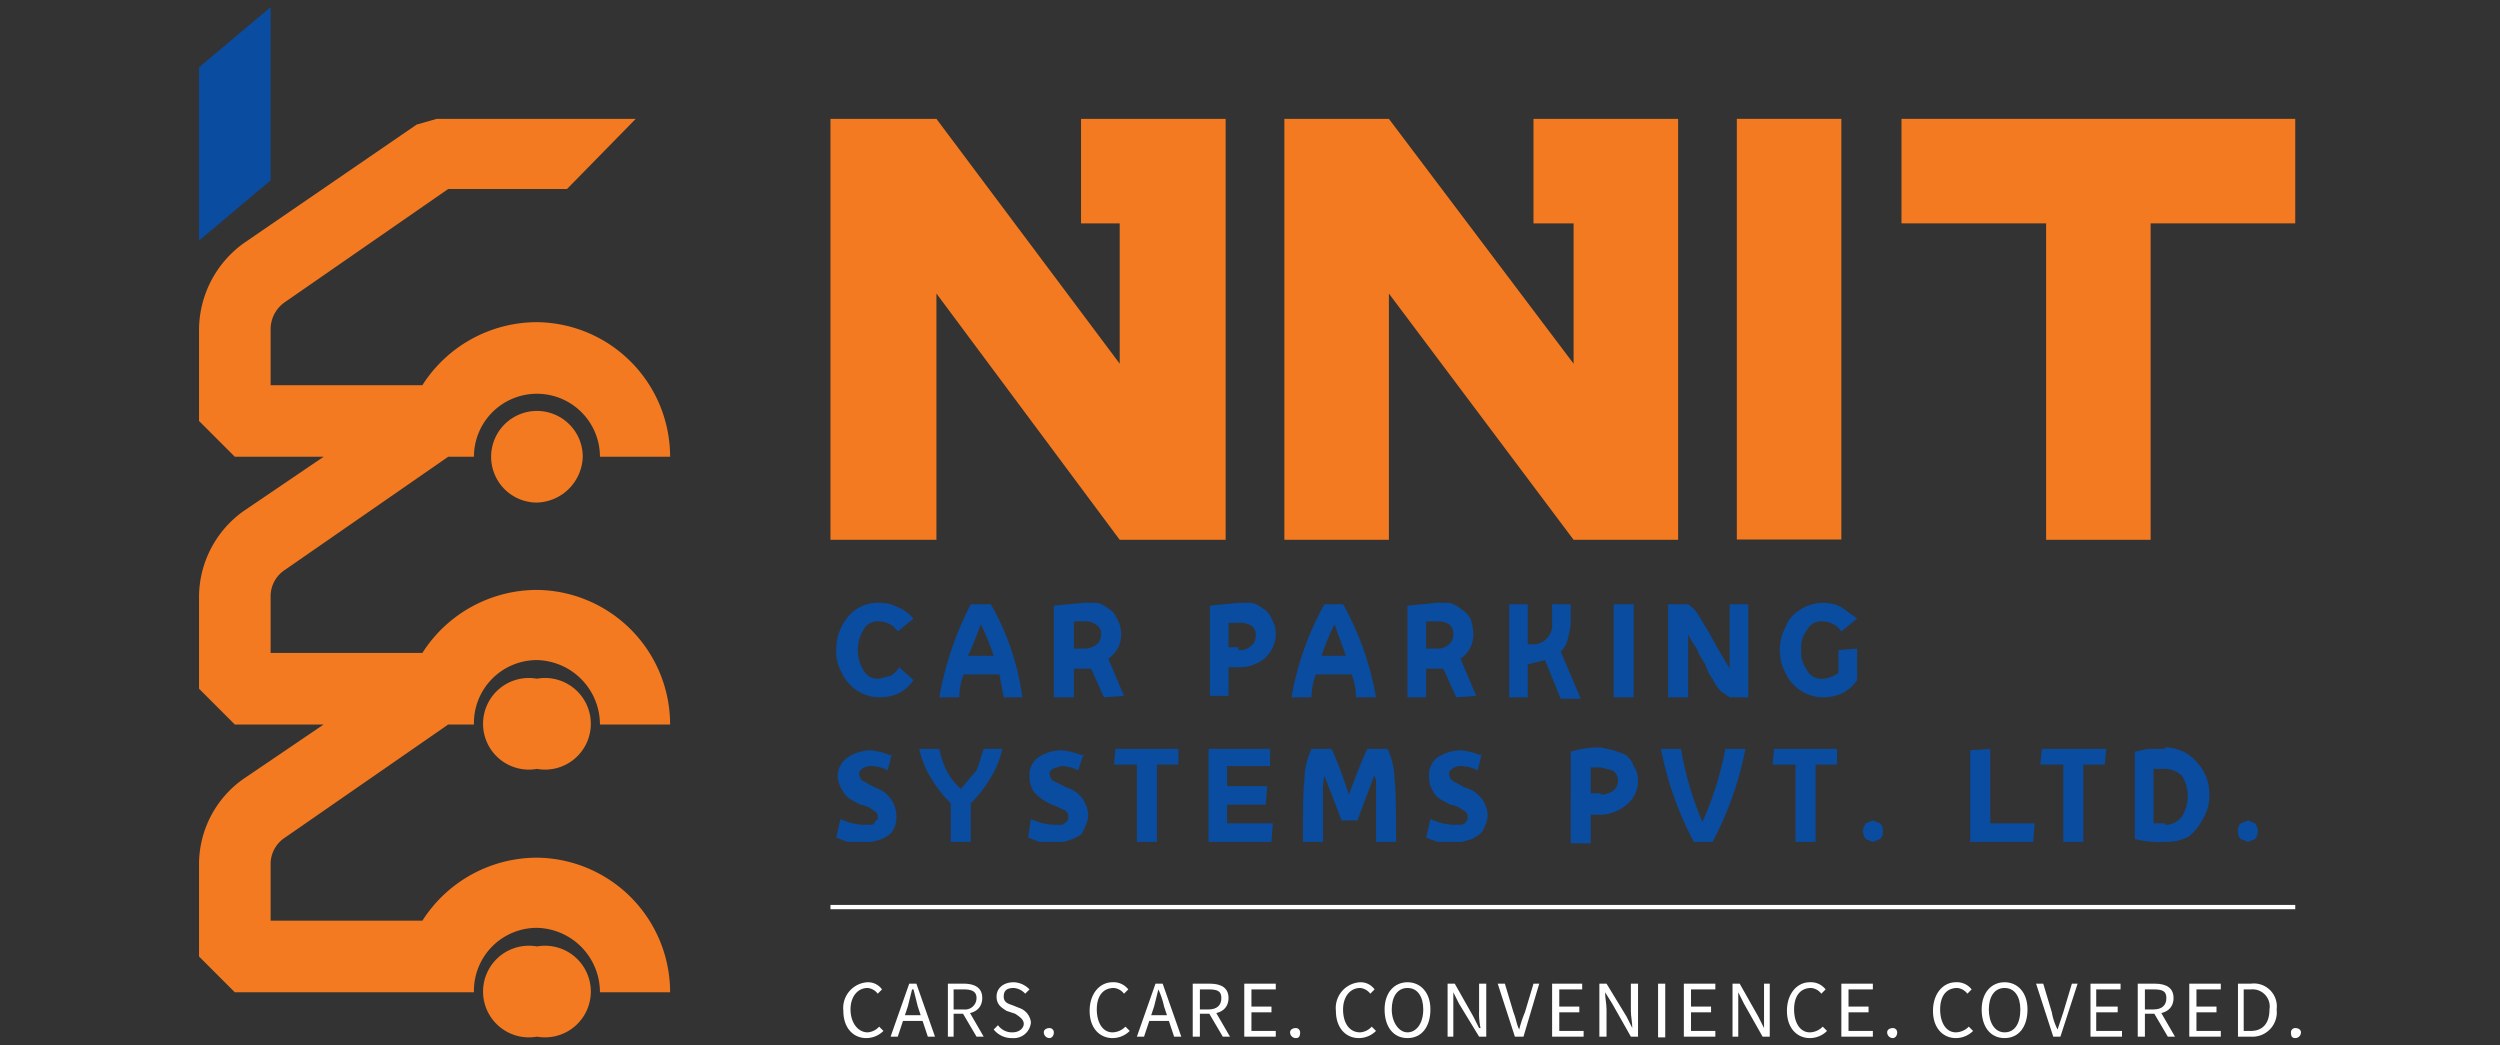 <svg xmlns="http://www.w3.org/2000/svg" width="174.6" height="73" viewBox="0 0 174.6 73">
  <rect x="0" y="0" width="174.6" height="73" fill="#333333" stroke="none"/>
  <title>logo</title>
  <path d="M37.5,66.1a3.2,3.2,0,1,0,0,6.3,3.2,3.2,0,1,0,0-6.3" fill="#f37a20"/>
  <path d="M37.5,47.4a3.2,3.2,0,1,0,0,6.3,3.2,3.2,0,1,0,0-6.3" fill="#f37a20"/>
  <path d="M37.5,28.7a3.2,3.2,0,0,0-3.2,3.2,3.2,3.2,0,0,0,3.2,3.2,3.3,3.3,0,0,0,3.2-3.2,3.2,3.2,0,0,0-3.2-3.2" fill="#f37a20"/>
  <polygon points="18.9 0.5 13.9 4.7 13.9 16.8 18.9 12.6 18.9 0.5" fill="#094ca0"/>
  <path d="M46.8,50.6a9.4,9.4,0,0,0-9.3-9.4,9.5,9.5,0,0,0-8,4.4H18.9v-4a2.2,2.2,0,0,1,1-1.8l11.4-7.9h1.8a4.4,4.4,0,0,1,4.4-4.4,4.4,4.4,0,0,1,4.4,4.4h4.9a9.4,9.4,0,0,0-9.3-9.4,9.5,9.5,0,0,0-8,4.4H18.9V23a2.3,2.3,0,0,1,1-1.9l11.4-7.9h8.3l4.8-4.9H30.5l-1.4.4L17,17a7.5,7.5,0,0,0-3.1,6v6.4l2.5,2.5h6.2L17,35.7a7.4,7.4,0,0,0-3.1,5.9v6.5l2.5,2.5h6.2L17,54.4a7.3,7.3,0,0,0-3.1,5.9v6.5l2.5,2.5H33.1a4.4,4.4,0,0,1,4.4-4.5,4.5,4.5,0,0,1,4.4,4.5h4.9a9.4,9.4,0,0,0-9.3-9.4,9.5,9.5,0,0,0-8,4.4H18.9v-4a2.2,2.2,0,0,1,1-1.8l11.4-7.9h1.8a4.4,4.4,0,0,1,4.4-4.5,4.5,4.5,0,0,1,4.4,4.5Z" fill="#f37a20"/>
  <polygon points="85.6 37.7 78.2 37.7 65.4 20.5 65.4 37.7 58 37.7 58 8.3 65.4 8.3 78.2 25.4 78.2 15.6 75.5 15.6 75.5 8.3 85.6 8.3 85.6 37.7" fill="#f37a20"/>
  <polygon points="117.2 37.7 109.9 37.7 97 20.5 97 37.7 89.7 37.7 89.7 8.3 97 8.3 109.9 25.4 109.9 15.6 107.1 15.6 107.1 8.3 117.2 8.3 117.2 37.7" fill="#f37a20"/>
  <rect x="121.3" y="8.3" width="7.3" height="29.38" fill="#f37a20"/>
  <polygon points="150.2 8.3 160.3 8.3 160.3 15.6 150.2 15.6 150.2 37.7 142.9 37.7 142.9 15.6 132.8 15.6 132.8 8.3 142.9 8.3 150.2 8.3" fill="#f37a20"/>
  <path d="M63.8,43.2l-1.1.9a1.6,1.6,0,0,0-1.3-.7,1.1,1.1,0,0,0-1.1.6,2.7,2.7,0,0,0,0,2.8,1.1,1.1,0,0,0,1.1.6l.8-.2a1.7,1.7,0,0,0,.6-.6l1,.9a2.8,2.8,0,0,1-1,.9,3.2,3.2,0,0,1-1.4.3A2.9,2.9,0,0,1,58.8,47a2.9,2.9,0,0,1-.4-1.6,3.6,3.6,0,0,1,.8-2.3,2.7,2.7,0,0,1,2.2-1,2.8,2.8,0,0,1,1.3.3,3.1,3.1,0,0,1,1.1.8" fill="#094ca0"/>
  <path d="M71.4,48.7H70.1l-.3-1.6H67.3a4.5,4.5,0,0,0-.3,1.6H65.6a22.7,22.7,0,0,1,2.2-6.5h1.4a17.8,17.8,0,0,1,2.2,6.5m-3.8-2.9h1.8a17.1,17.1,0,0,0-.9-2.2c-.3.8-.6,1.6-.9,2.2" fill="#094ca0"/>
  <path d="M77.1,48.7l-.9-2H75v2H73.6V42.3l2.1-.2h.9a2,2,0,0,1,.8.4,1.3,1.3,0,0,1,.6.7,2,2,0,0,1,.3,1.1,2,2,0,0,1-.9,1.7l1.1,2.6ZM75,43.6v1.7h.7a1.4,1.4,0,0,0,.9-.3.9.9,0,0,0,.3-.7.7.7,0,0,0-.4-.7,1.1,1.1,0,0,0-.8-.2H75" fill="#094ca0"/>
  <path d="M86.5,42.1h.9a2,2,0,0,1,.8.4,1.3,1.3,0,0,1,.6.7,2,2,0,0,1,.3,1.1,2.3,2.3,0,0,1-.8,1.7,2.8,2.8,0,0,1-1.8.6h-.7v2H84.5V42.3l2-.2m0,3.3a1.2,1.2,0,0,0,.9-.3.9.9,0,0,0,.3-.7.8.8,0,0,0-.3-.7,1.5,1.5,0,0,0-.9-.2h-.7v1.7h.7" fill="#094ca0"/>
  <path d="M96.1,48.7H94.7a4.5,4.5,0,0,0-.3-1.6H91.9a4.5,4.5,0,0,0-.3,1.6H90.2a20.4,20.4,0,0,1,2.3-6.5h1.3a20.4,20.4,0,0,1,2.3,6.5m-3.8-2.9H94l-.8-2.2a17.1,17.1,0,0,0-.9,2.2" fill="#094ca0"/>
  <path d="M101.7,48.7l-.9-2H99.6v2H98.3V42.3l2-.2h.9a2,2,0,0,1,.8.4,2.3,2.3,0,0,1,.7.7,3.6,3.6,0,0,1,.2,1.1,2,2,0,0,1-.9,1.7l1.1,2.6Zm-2.1-5.1v1.7h.7a1.2,1.2,0,0,0,.9-.3.9.9,0,0,0,.3-.7.8.8,0,0,0-.3-.7,1.5,1.5,0,0,0-.9-.2h-.7" fill="#094ca0"/>
  <path d="M107.9,46.1l-1.2.3v2.3h-1.3V42.2h1.3V45h.5a1.3,1.3,0,0,0,.9-.5,1.2,1.2,0,0,0,.3-.9V42.2h1.3v1.3a5.2,5.2,0,0,1-.2,1.1,1.6,1.6,0,0,1-.5.9l1.4,3.3H109Z" fill="#094ca0"/>
  <polygon points="114.1 42.2 114.1 48.7 112.7 48.7 112.7 42.2 114.1 42.2" fill="#094ca0"/>
  <path d="M122.1,42.2v6.5h-1.3l-.6-.4a3.5,3.5,0,0,1-.6-.9,3.1,3.1,0,0,1-.5-1,5.4,5.4,0,0,1-.6-1.1,6.4,6.4,0,0,1-.6-1v4.4h-1.4V42.2h1.4a2.4,2.4,0,0,1,.8.9c.3.5.7,1.1,1.1,1.9l1,1.7V42.2Z" fill="#094ca0"/>
  <path d="M129.7,45.3v2.2a2.8,2.8,0,0,1-1,.9,3.2,3.2,0,0,1-1.4.3,2.9,2.9,0,0,1-2.6-1.7,3.4,3.4,0,0,1,0-3.2,2.3,2.3,0,0,1,1-1.2,3,3,0,0,1,1.6-.5,2.8,2.8,0,0,1,1.3.3l1.1.8-1.1.9a1.6,1.6,0,0,0-1.3-.7,1.1,1.1,0,0,0-1.1.6,2,2,0,0,0-.4,1.4,2.1,2.1,0,0,0,.4,1.4,1.1,1.1,0,0,0,1.1.6,2.1,2.1,0,0,0,1.1-.4V45.4Z" fill="#094ca0"/>
  <path d="M62.3,52.6,62,53.8a2.7,2.7,0,0,0-1.2-.3,1.1,1.1,0,0,0-.6.2c-.1.1-.2.2-.2.3a.8.8,0,0,0,.2.5l.9.5a2.1,2.1,0,0,1,1.5,1.9,1.9,1.9,0,0,1-.1.8,1.3,1.3,0,0,1-.4.6l-.5.3-.7.2H59.2l-.8-.3.3-1.3a4.2,4.2,0,0,0,1.5.4h.6c.2,0,.3-.1.3-.2l.2-.2v-.2c0-.2-.1-.3-.3-.4a1.9,1.9,0,0,0-.9-.4c-.6-.3-1-.5-1.2-.9a2.1,2.1,0,0,1-.4-1.1,1.6,1.6,0,0,1,.7-1.3,3,3,0,0,1,1.6-.5,4.8,4.8,0,0,1,1.5.4" fill="#094ca0"/>
  <path d="M68.7,52.3H70a6.4,6.4,0,0,1-.8,2,8.6,8.6,0,0,1-1.4,1.8v2.7H66.4V56.1A8.6,8.6,0,0,1,65,54.3a6.4,6.4,0,0,1-.8-2h1.4a6.6,6.6,0,0,0,.5,1.5,5,5,0,0,0,1,1.3h0l1.1-1.3c.2-.5.3-.9.5-1.5" fill="#094ca0"/>
  <path d="M75.7,52.6l-.4,1.2a2.7,2.7,0,0,0-1.2-.3l-.6.2c-.1.1-.2.2-.2.3a.8.8,0,0,0,.2.5l1,.5A2.1,2.1,0,0,1,76,56.9a1.9,1.9,0,0,1-.2.8,3.3,3.3,0,0,1-.3.6l-.6.3-.6.2H72.6l-.8-.3.2-1.3a4.2,4.2,0,0,0,1.5.4h.7l.3-.2c0-.1.1-.1.1-.2v-.2a.5.5,0,0,0-.2-.4l-.9-.4a3.3,3.3,0,0,1-1.3-.9,2,2,0,0,1-.3-1.1,1.5,1.5,0,0,1,.6-1.3,3,3,0,0,1,1.6-.5,5.3,5.3,0,0,1,1.6.4" fill="#094ca0"/>
  <polygon points="82.3 53.4 80.8 53.4 80.8 58.8 79.4 58.8 79.4 53.4 77.8 53.4 77.9 52.3 82.3 52.3 82.3 53.4" fill="#094ca0"/>
  <polygon points="88.9 57.5 88.8 58.8 84.4 58.8 84.4 52.3 88.7 52.3 88.7 53.5 85.7 53.5 85.7 54.9 88.5 54.9 88.4 56.2 85.7 56.2 85.7 57.5 88.9 57.5" fill="#094ca0"/>
  <path d="M95.5,52.3h1.4a5.1,5.1,0,0,1,.5,2.2c.1.8.1,2.2.1,4.3H96.1V54.5c0-.1-.1-.2-.1-.4l-1.2,3.2H93.7l-1.2-3.1a4.5,4.5,0,0,0-.1,1.3v3.3H91c0-2.1,0-3.5.1-4.3a5.1,5.1,0,0,1,.5-2.2H93a27.6,27.6,0,0,1,1.2,3.2c.5-1.3.9-2.4,1.3-3.2" fill="#094ca0"/>
  <path d="M103.5,52.6l-.3,1.2a2.7,2.7,0,0,0-1.2-.3,1.1,1.1,0,0,0-.6.2c-.1.1-.2.2-.2.3a.8.8,0,0,0,.2.5l.9.5a2.1,2.1,0,0,1,1.6,1.9,1.9,1.9,0,0,1-.2.8,1.3,1.3,0,0,1-.4.6l-.5.3-.7.2h-1.7l-.8-.3.3-1.3a4.2,4.2,0,0,0,1.5.4h.6a.5.5,0,0,0,.4-.2c0-.1.1-.1.1-.2v-.2c0-.2-.1-.3-.3-.4a1.9,1.9,0,0,0-.9-.4c-.6-.3-1-.5-1.2-.9a2,2,0,0,1-.3-1.1,1.5,1.5,0,0,1,.6-1.3,3,3,0,0,1,1.6-.5,4.2,4.2,0,0,1,1.5.4" fill="#094ca0"/>
  <path d="M111.8,52.2l.9.2.8.3a1.6,1.6,0,0,1,.6.8,1.7,1.7,0,0,1,.3,1,2.1,2.1,0,0,1-.8,1.7,2.9,2.9,0,0,1-1.8.7h-.7v2h-1.4V52.5a6.6,6.6,0,0,1,2.1-.3m0,3.3a1.6,1.6,0,0,0,.9-.3.9.9,0,0,0,.3-.7.8.8,0,0,0-.4-.7l-.8-.2h-.7v1.8h.7" fill="#094ca0"/>
  <path d="M120.5,52.3h1.4a23.1,23.1,0,0,1-2.3,6.5h-1.3a23.1,23.1,0,0,1-2.3-6.5h1.4a22.3,22.3,0,0,0,1.5,5.1,22.9,22.9,0,0,0,1.6-5.1" fill="#094ca0"/>
  <polygon points="128.3 53.4 126.8 53.4 126.8 58.8 125.4 58.8 125.4 53.4 123.8 53.4 123.9 52.3 128.3 52.3 128.3 53.4" fill="#094ca0"/>
  <path d="M131.3,58.6l-.5.2-.5-.2a1.1,1.1,0,0,1-.2-.6,1.7,1.7,0,0,1,.2-.5l.5-.2.5.2a.6.6,0,0,1,.2.5c0,.3,0,.4-.2.6" fill="#094ca0"/>
  <polygon points="142.1 57.5 142 58.8 137.6 58.8 137.6 52.4 139 52.3 139 57.5 142.1 57.5" fill="#094ca0"/>
  <polygon points="147 53.4 145.5 53.4 145.5 58.8 144.1 58.8 144.1 53.4 142.5 53.4 142.6 52.3 147.1 52.3 147 53.4" fill="#094ca0"/>
  <path d="M151.2,52.2a2.9,2.9,0,0,1,2.2,1,3.2,3.2,0,0,1,.9,2.3,2.9,2.9,0,0,1-.4,1.6,4.1,4.1,0,0,1-1,1.3,3.3,3.3,0,0,1-1.7.4,7.1,7.1,0,0,1-2.1-.2V52.5l.9-.2h1.2m0,5.3a1.4,1.4,0,0,0,1.2-.6,2.7,2.7,0,0,0,0-2.8,1.7,1.7,0,0,0-1.2-.5h-.8v3.8h.8" fill="#094ca0"/>
  <path d="M157.5,58.6l-.5.2-.5-.2c-.2-.2-.2-.3-.2-.6a.6.6,0,0,1,.2-.5l.5-.2.5.2a1.7,1.7,0,0,1,.2.5,1.1,1.1,0,0,1-.2.6" fill="#094ca0"/>
  <path d="M58.9,70.6a1.8,1.8,0,0,1,1.7-2,1.2,1.2,0,0,1,1,.5l-.3.3a1,1,0,0,0-.7-.4c-.7,0-1.2.6-1.2,1.5s.5,1.6,1.2,1.6a1.2,1.2,0,0,0,.8-.4l.3.3a1.7,1.7,0,0,1-1.2.5c-.9,0-1.6-.7-1.6-1.9" fill="#fff"/>
  <path d="M63.5,68.7H64l1.3,3.7h-.5l-.7-2.1-.3-1.2h-.1l-.3,1.2-.7,2.1h-.5Zm-.6,2.2h1.7v.4H62.9Z" fill="#fff"/>
  <path d="M66.2,68.7h1.1c.8,0,1.3.3,1.3,1s-.5,1.1-1.3,1.1h-.7v1.6h-.4Zm1.1,1.8a.8.8,0,0,0,.9-.8c0-.5-.4-.6-.9-.6h-.7v1.4Zm-.1.2.4-.2,1.1,1.9h-.5Z" fill="#fff"/>
  <path d="M69.4,71.9l.3-.3a1.2,1.2,0,0,0,1,.5c.5,0,.8-.3.8-.6s-.3-.5-.6-.7l-.6-.2c-.3-.2-.7-.4-.7-1s.5-1,1.2-1a1.6,1.6,0,0,1,1.1.5l-.3.3a1.2,1.2,0,0,0-.8-.4c-.5,0-.7.2-.7.6s.3.5.6.6l.5.2a1.2,1.2,0,0,1,.8,1,1.2,1.2,0,0,1-1.3,1.1,1.6,1.6,0,0,1-1.3-.6" fill="#fff"/>
  <path d="M72.9,72.1c0-.2.2-.3.4-.3a.3.3,0,0,1,.3.3c0,.3-.2.4-.3.4a.4.4,0,0,1-.4-.4" fill="#fff"/>
  <path d="M76.1,70.6c0-1.2.7-2,1.6-2a1.3,1.3,0,0,1,1.1.5l-.3.3a1,1,0,0,0-.7-.4c-.8,0-1.2.6-1.2,1.5s.4,1.6,1.1,1.6a1.3,1.3,0,0,0,.9-.4l.3.3a1.7,1.7,0,0,1-1.2.5c-.9,0-1.6-.7-1.6-1.9" fill="#fff"/>
  <path d="M80.7,68.7h.5l1.3,3.7H82l-.7-2.1a5.6,5.6,0,0,0-.4-1.2h0l-.3,1.2-.7,2.1h-.5Zm-.6,2.2h1.7v.4H80.1Z" fill="#fff"/>
  <path d="M83.3,68.7h1.2c.8,0,1.3.3,1.3,1s-.5,1.1-1.3,1.1h-.7v1.6h-.5Zm1.1,1.8c.6,0,.9-.3.9-.8s-.3-.6-.9-.6h-.6v1.4Zm0,.2.4-.2,1.1,1.9h-.5Z" fill="#fff"/>
  <polygon points="86.9 68.7 89.1 68.7 89.1 69.1 87.4 69.1 87.4 70.3 88.8 70.3 88.8 70.7 87.4 70.7 87.4 72 89.1 72 89.1 72.4 86.9 72.4 86.9 68.7" fill="#fff"/>
  <path d="M90.1,72.1c0-.2.2-.3.4-.3a.3.3,0,0,1,.3.3c0,.3-.1.4-.3.4a.4.4,0,0,1-.4-.4" fill="#fff"/>
  <path d="M93.3,70.6a1.8,1.8,0,0,1,1.7-2,1.2,1.2,0,0,1,1,.5l-.3.3A1,1,0,0,0,95,69c-.7,0-1.2.6-1.2,1.5s.4,1.6,1.2,1.6a1.2,1.2,0,0,0,.8-.4l.3.3a1.7,1.7,0,0,1-1.2.5c-.9,0-1.6-.7-1.6-1.9" fill="#fff"/>
  <path d="M96.7,70.5c0-1.2.7-1.9,1.6-1.9s1.6.7,1.6,1.9-.6,2-1.6,2-1.6-.8-1.6-2m2.7,0c0-.9-.4-1.5-1.1-1.5s-1.1.6-1.1,1.5.5,1.6,1.1,1.6,1.1-.6,1.1-1.6" fill="#fff"/>
  <path d="M101.1,68.7h.5l1.3,2.3.4.8h.1a4.9,4.9,0,0,1-.1-1.2V68.7h.5v3.7h-.5l-1.4-2.3-.4-.8h0v3.1h-.4Z" fill="#fff"/>
  <path d="M104.6,68.7h.5l.6,2c.2.5.2.8.4,1.2h0a8.4,8.4,0,0,1,.4-1.2l.6-2h.4l-1.1,3.7h-.6Z" fill="#fff"/>
  <polygon points="108.4 68.7 110.5 68.7 110.5 69.1 108.9 69.1 108.9 70.3 110.3 70.3 110.3 70.7 108.9 70.7 108.9 72 110.6 72 110.6 72.4 108.4 72.4 108.4 68.7" fill="#fff"/>
  <path d="M111.7,68.7h.5l1.4,2.3.4.8h0c0-.4-.1-.8-.1-1.2V68.7h.5v3.7h-.5l-1.3-2.3-.5-.8h0c0,.4.1.8.1,1.2v1.9h-.5Z" fill="#fff"/>
  <rect x="115.8" y="68.7" width="0.5" height="3.75" fill="#fff"/>
  <polygon points="117.6 68.7 119.8 68.7 119.8 69.1 118.1 69.1 118.1 70.3 119.5 70.3 119.5 70.7 118.1 70.7 118.1 72 119.8 72 119.8 72.4 117.6 72.4 117.6 68.7" fill="#fff"/>
  <path d="M121,68.7h.5l1.3,2.3.4.8h0V68.7h.4v3.7h-.5l-1.3-2.3-.4-.8h0v3.1H121Z" fill="#fff"/>
  <path d="M124.8,70.6c0-1.2.7-2,1.6-2a1.3,1.3,0,0,1,1.1.5l-.3.3a1,1,0,0,0-.7-.4c-.8,0-1.2.6-1.2,1.5s.4,1.6,1.1,1.6a1.3,1.3,0,0,0,.9-.4l.3.3a1.7,1.7,0,0,1-1.2.5c-.9,0-1.6-.7-1.6-1.9" fill="#fff"/>
  <polygon points="128.6 68.7 130.8 68.7 130.8 69.1 129.1 69.1 129.1 70.3 130.5 70.3 130.5 70.7 129.1 70.7 129.1 72 130.8 72 130.8 72.4 128.6 72.4 128.6 68.7" fill="#fff"/>
  <path d="M131.8,72.1c0-.2.2-.3.4-.3a.3.3,0,0,1,.3.3c0,.3-.2.4-.3.4a.4.4,0,0,1-.4-.4" fill="#fff"/>
  <path d="M135,70.6c0-1.2.7-2,1.6-2a1.3,1.3,0,0,1,1.1.5l-.3.3a1,1,0,0,0-.7-.4c-.8,0-1.2.6-1.2,1.5s.4,1.6,1.1,1.6a1.3,1.3,0,0,0,.9-.4l.3.3a1.7,1.7,0,0,1-1.2.5c-.9,0-1.6-.7-1.6-1.9" fill="#fff"/>
  <path d="M138.4,70.5c0-1.2.7-1.9,1.6-1.9s1.6.7,1.6,1.9-.6,2-1.6,2-1.6-.8-1.6-2m2.7,0c0-.9-.4-1.5-1.1-1.5s-1.1.6-1.1,1.5.4,1.6,1.1,1.6,1.1-.6,1.1-1.6" fill="#fff"/>
  <path d="M142.2,68.7h.5l.6,2a4.2,4.2,0,0,0,.4,1.2h0l.4-1.2.6-2h.4l-1.2,3.7h-.5Z" fill="#fff"/>
  <polygon points="146 68.7 148.1 68.7 148.1 69.1 146.4 69.1 146.4 70.3 147.9 70.3 147.9 70.7 146.4 70.7 146.4 72 148.2 72 148.2 72.4 146 72.4 146 68.7" fill="#fff"/>
  <path d="M149.3,68.7h1.2c.8,0,1.3.3,1.3,1s-.5,1.1-1.3,1.1h-.7v1.6h-.5Zm1.1,1.8c.6,0,.9-.3.9-.8s-.3-.6-.9-.6h-.6v1.4Zm0,.2.4-.2,1.1,1.9h-.5Z" fill="#fff"/>
  <polygon points="152.9 68.7 155.1 68.7 155.1 69.1 153.4 69.1 153.4 70.3 154.8 70.3 154.8 70.7 153.4 70.7 153.4 72 155.1 72 155.1 72.4 152.9 72.4 152.9 68.7" fill="#fff"/>
  <path d="M156.3,68.7h.9a1.6,1.6,0,0,1,1.8,1.8,1.7,1.7,0,0,1-1.8,1.9h-.9Zm.9,3.3c.8,0,1.3-.5,1.3-1.5a1.2,1.2,0,0,0-1.3-1.4h-.5V72Z" fill="#fff"/>
  <path d="M160,72.1a.3.3,0,0,1,.3-.3c.2,0,.4.1.4.3a.4.4,0,0,1-.4.4c-.2,0-.3-.1-.3-.4" fill="#fff"/>
  <rect x="58" y="63.2" width="102.3" height="0.3" fill="#fff"/>
</svg>
